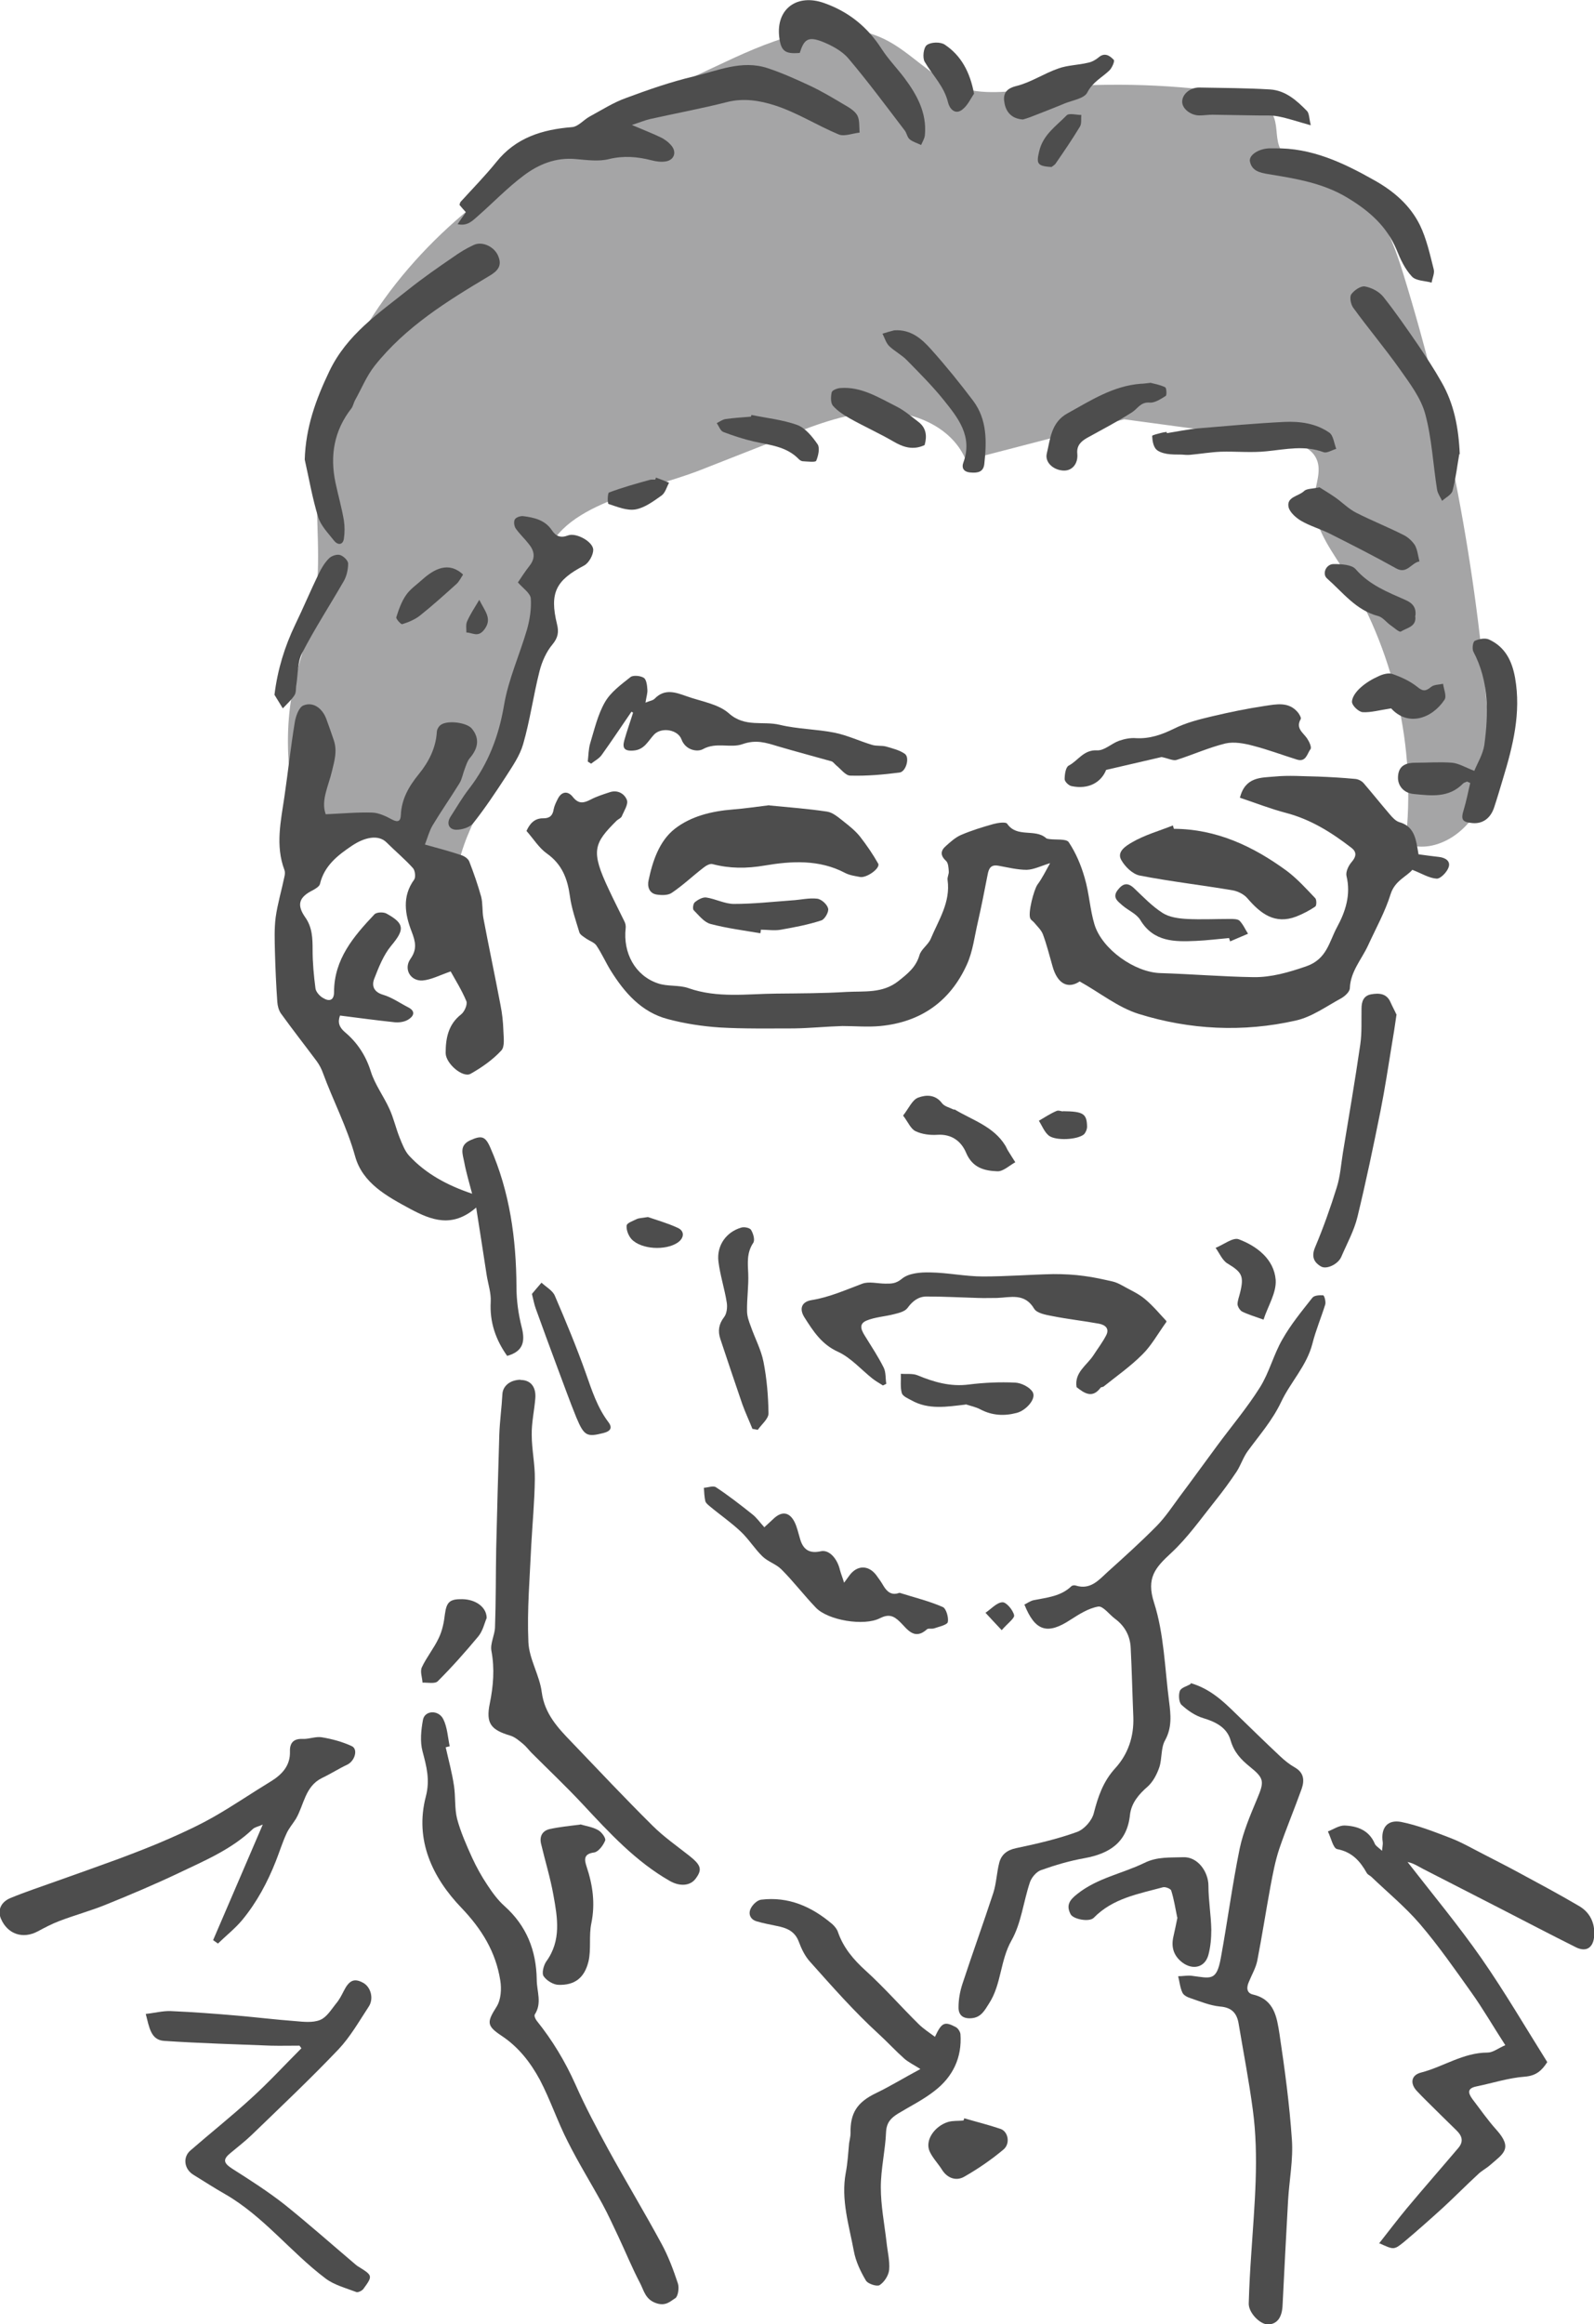 <?xml version="1.0" encoding="UTF-8"?><svg id="_レイヤー_1" xmlns="http://www.w3.org/2000/svg" viewBox="0 0 66.85 97.45"><defs><style>.cls-1{fill:#a5a5a6;}.cls-2{fill:#4d4d4d;}</style></defs><path class="cls-1" d="M12.73,36.43c-.18-1.49,1.72-2.55,3.16-2.12s2.41,1.74,3.21,3.01c.02-2.08,1.38-3.86,2.22-5.76,1.06-2.42,1.28-5.11,1.49-7.74s4.21-3.19,6.56-4.11c1.21-.48,2.43-.95,3.64-1.43,1.31-.51,2.66-1.03,4.07-1.01s2.9,.72,3.43,2.03c2.21-.57,4.42-1.15,6.64-1.72,2.17,.29,4.35,.59,6.52,.88,.6,.08,1.29,.23,1.54,.78,.23,.5-.04,1.07-.09,1.61-.11,1.07,.58,2.03,1.16,2.94,2.18,3.4,3.14,7.57,2.66,11.58,1.17,.46,2.52-.38,3.07-1.51s.49-2.45,.39-3.7c-.48-6.32-1.67-12.59-3.54-18.65-.56-1.84-1.44-3.9-3.29-4.42-.68-.19-1.52-.21-1.86-.82-.22-.4-.12-.91-.28-1.34-.27-.7-1.14-.93-1.88-1.04-2.7-.39-5.45-.44-8.17-.16-1.07,.11-2.19,.27-3.2-.09-1.16-.42-1.98-1.46-3.09-2-2.1-1.02-4.57-.03-6.68,.96-3.86,1.8-7.77,3.64-11.01,6.4s-5.8,6.6-6.08,10.85c-.12,1.84,.19,3.7-.13,5.52-.19,1.11-.6,2.16-.85,3.26-.61,2.73-.03,5.04,.4,7.8Z"/><g id="uHihBM"><g><path class="cls-2" d="M52,33.45c.22-.89,.9-.84,1.45-.89,.6-.06,1.21-.01,1.82,0,.52,.02,1.05,.05,1.57,.1,.13,.01,.28,.09,.36,.19,.37,.43,.72,.87,1.09,1.3,.11,.13,.24,.27,.39,.32,.55,.15,.68,.58,.76,1.06,.02,.09,.03,.18,.05,.29,.29,.04,.58,.08,.86,.11,.26,.03,.5,.17,.4,.44-.07,.2-.34,.48-.5,.47-.32-.02-.63-.22-1.02-.37-.23,.28-.73,.45-.91,1.02-.23,.74-.62,1.44-.95,2.16-.27,.58-.73,1.08-.76,1.78,0,.15-.2,.33-.35,.42-.63,.34-1.24,.79-1.92,.94-2.21,.5-4.44,.39-6.59-.28-.86-.27-1.61-.88-2.47-1.36-.48,.32-.93,.12-1.14-.64-.13-.45-.24-.9-.4-1.33-.07-.19-.24-.34-.37-.5-.05-.06-.13-.1-.16-.17-.11-.22,.15-1.21,.3-1.42,.2-.27,.35-.58,.53-.9-.39,.12-.68,.27-.98,.28-.39,0-.79-.1-1.18-.17-.32-.06-.41,.1-.46,.37-.13,.67-.26,1.33-.41,1.99-.14,.6-.21,1.23-.46,1.78-.7,1.55-1.94,2.42-3.64,2.58-.52,.05-1.05,0-1.58,0-.68,.02-1.36,.09-2.04,.1-1.04,0-2.08,.02-3.11-.04-.73-.05-1.46-.16-2.17-.35-1.11-.29-1.82-1.11-2.4-2.04-.21-.34-.37-.71-.6-1.05-.09-.13-.29-.19-.43-.29-.1-.07-.24-.15-.28-.25-.15-.5-.33-1.01-.4-1.53-.1-.73-.33-1.33-.96-1.78-.33-.23-.56-.61-.86-.95,.13-.29,.33-.54,.71-.53,.27,0,.39-.12,.43-.38,.03-.15,.1-.29,.17-.43,.16-.32,.42-.35,.63-.09,.25,.32,.47,.26,.76,.11,.25-.13,.51-.21,.78-.3,.34-.12,.63,.06,.73,.32,.07,.18-.12,.46-.21,.68-.03,.08-.14,.12-.21,.18-.98,.97-1.1,1.28-.34,2.89,.21,.45,.44,.9,.66,1.35,.04,.08,.06,.18,.05,.27-.12,1.05,.4,2,1.35,2.32,.4,.14,.88,.06,1.28,.2,1.22,.43,2.46,.24,3.69,.23,.98-.01,1.96-.01,2.94-.07,.74-.04,1.51,.07,2.17-.45,.39-.31,.74-.58,.89-1.09,.07-.25,.36-.43,.47-.68,.33-.79,.84-1.54,.71-2.47-.02-.12,.06-.25,.05-.36-.01-.16-.02-.36-.12-.45-.25-.23-.22-.43,0-.62,.19-.17,.4-.36,.63-.46,.44-.19,.9-.33,1.36-.46,.19-.05,.52-.1,.58-.01,.41,.6,1.17,.19,1.63,.6,.03,.03,.09,.03,.13,.04,.28,.04,.72-.02,.82,.13,.3,.45,.52,.97,.67,1.5,.19,.64,.22,1.32,.41,1.95,.32,1.05,1.7,2.01,2.76,2.04,1.31,.04,2.61,.15,3.91,.17,.75,.01,1.47-.2,2.2-.45,.88-.3,.97-1.03,1.3-1.64,.36-.66,.59-1.37,.4-2.15-.04-.17,.08-.43,.21-.58,.2-.23,.23-.42,0-.6-.84-.65-1.72-1.2-2.76-1.47-.65-.17-1.28-.42-1.94-.64Z"/><path class="cls-2" d="M13.66,34.14c.71-.03,1.33-.09,1.95-.07,.28,.01,.57,.15,.83,.29,.26,.14,.36,.06,.37-.18,.03-.68,.33-1.2,.76-1.73,.4-.49,.71-1.08,.75-1.76,0-.1,.08-.24,.17-.3,.28-.2,1.07-.1,1.29,.15,.33,.39,.3,.81-.08,1.25-.1,.12-.15,.29-.21,.45-.08,.2-.11,.42-.22,.6-.37,.6-.77,1.17-1.13,1.77-.14,.24-.21,.52-.32,.8,.58,.16,1.07,.29,1.54,.45,.12,.04,.27,.14,.32,.26,.19,.49,.36,.98,.5,1.48,.07,.28,.04,.59,.09,.88,.23,1.22,.49,2.44,.72,3.66,.07,.35,.11,.71,.12,1.06,.01,.29,.07,.69-.09,.85-.36,.39-.82,.71-1.28,.97-.33,.19-1.05-.43-1.05-.87,0-.62,.11-1.2,.65-1.62,.14-.11,.27-.41,.22-.55-.2-.48-.48-.92-.66-1.25-.46,.16-.82,.35-1.18,.38-.51,.03-.8-.48-.51-.9,.29-.41,.22-.72,.05-1.16-.27-.7-.41-1.46,.11-2.17,.07-.1,.04-.38-.05-.48-.34-.38-.74-.71-1.1-1.07-.35-.36-.94-.22-1.46,.13-.58,.39-1.16,.83-1.34,1.6-.02,.1-.18,.2-.29,.26-.59,.29-.7,.61-.33,1.14,.3,.42,.31,.89,.31,1.37,0,.54,.05,1.07,.12,1.61,.02,.15,.18,.33,.33,.41,.25,.15,.45,.1,.45-.26,0-1.37,.82-2.33,1.69-3.25,.09-.1,.39-.11,.52-.03,.76,.42,.75,.67,.18,1.35-.32,.39-.52,.9-.71,1.39-.11,.3,0,.55,.38,.66,.37,.11,.69,.34,1.04,.52,.34,.17,.24,.38,.01,.52-.16,.1-.39,.13-.58,.11-.75-.08-1.5-.18-2.28-.28-.1,.27-.05,.48,.21,.7,.51,.43,.87,.97,1.08,1.64,.17,.55,.54,1.04,.78,1.57,.18,.39,.27,.81,.43,1.21,.11,.27,.22,.57,.41,.77,.7,.75,1.59,1.23,2.63,1.58-.12-.46-.25-.89-.33-1.32-.06-.33-.23-.7,.25-.92,.47-.21,.63-.18,.84,.3,.82,1.86,1.09,3.83,1.1,5.85,0,.56,.08,1.14,.22,1.69,.15,.59,.07,1.01-.61,1.2-.47-.66-.74-1.4-.69-2.27,.02-.37-.11-.74-.17-1.12-.14-.91-.28-1.82-.44-2.83-1,.87-1.88,.53-2.76,.06-.98-.53-2.01-1.08-2.32-2.22-.34-1.22-.92-2.32-1.35-3.49-.06-.17-.15-.34-.26-.49-.5-.67-1.01-1.32-1.5-2-.09-.13-.14-.32-.15-.48-.05-.7-.08-1.41-.1-2.11-.01-.48-.03-.96,.03-1.43,.08-.58,.25-1.14,.37-1.72,.02-.09,.03-.19,0-.27-.39-1.03-.15-2.06,0-3.09,.15-1.03,.26-2.06,.43-3.09,.04-.26,.17-.64,.36-.72,.41-.17,.79,.11,.96,.55,.11,.3,.22,.61,.32,.91,.15,.45,.03,.85-.08,1.3-.14,.6-.46,1.21-.27,1.77Z"/><path class="cls-2" d="M42.92,67.3c.16-.08,.29-.18,.44-.21,.56-.11,1.14-.16,1.58-.59,.04-.03,.13-.04,.18-.02,.61,.19,.96-.23,1.33-.57,.7-.63,1.41-1.27,2.07-1.94,.36-.37,.65-.81,.96-1.23,.52-.69,1.02-1.39,1.54-2.09,.61-.83,1.28-1.62,1.82-2.48,.39-.62,.57-1.37,.94-2.01,.35-.62,.81-1.18,1.26-1.75,.08-.1,.3-.11,.45-.1,.05,0,.12,.26,.09,.38-.17,.55-.4,1.09-.54,1.65-.24,.93-.92,1.61-1.31,2.44-.37,.78-.91,1.39-1.4,2.06-.19,.26-.29,.58-.46,.85-.28,.42-.58,.83-.9,1.23-.6,.75-1.16,1.55-1.85,2.19-.66,.61-1.06,1.04-.72,2.09,.42,1.31,.45,2.76,.63,4.14,.07,.55,.13,1.09-.17,1.63-.18,.32-.12,.77-.24,1.13-.1,.29-.26,.6-.48,.8-.38,.33-.69,.69-.75,1.19-.12,1.16-.86,1.63-1.91,1.82-.62,.11-1.23,.29-1.82,.5-.2,.07-.4,.31-.47,.52-.27,.81-.36,1.71-.77,2.43-.48,.85-.42,1.84-.94,2.64-.18,.28-.33,.59-.74,.62-.36,.03-.55-.14-.54-.47,0-.32,.06-.65,.16-.96,.42-1.28,.88-2.55,1.3-3.83,.13-.41,.14-.85,.25-1.27,.09-.33,.32-.52,.7-.6,.86-.18,1.73-.38,2.56-.68,.3-.11,.62-.47,.7-.78,.18-.7,.39-1.33,.9-1.89,.54-.59,.79-1.33,.76-2.15-.04-.96-.06-1.93-.11-2.89-.02-.51-.25-.93-.66-1.23-.24-.18-.5-.54-.7-.51-.41,.07-.8,.32-1.16,.55-.97,.64-1.49,.49-1.94-.64Z"/><path class="cls-2" d="M57.83,94.07c.41-.52,.78-1.01,1.17-1.48,.71-.85,1.44-1.68,2.16-2.53,.23-.27,.16-.51-.08-.74-.43-.42-.86-.84-1.29-1.27-.12-.12-.24-.24-.36-.37-.3-.31-.26-.67,.16-.78,.94-.24,1.77-.84,2.8-.84,.22,0,.44-.18,.74-.31-.5-.77-.93-1.52-1.43-2.22-.69-.97-1.38-1.96-2.15-2.86-.62-.72-1.36-1.33-2.05-1.99-.06-.05-.14-.08-.18-.15-.28-.5-.62-.88-1.24-1-.17-.03-.26-.48-.39-.74,.23-.09,.46-.25,.69-.25,.55,.02,1.04,.2,1.28,.77,.04,.09,.15,.15,.3,.29,.02-.2,.04-.28,.03-.36-.09-.59,.19-.96,.77-.85,.7,.14,1.38,.41,2.06,.67,.47,.18,.92,.44,1.37,.67,.48,.25,.96,.49,1.44,.75,.87,.47,1.75,.94,2.6,1.44,.44,.26,.66,.69,.63,1.23-.03,.51-.33,.72-.78,.49-1.08-.54-2.15-1.1-3.22-1.65-1.06-.54-2.12-1.09-3.18-1.63-.21-.11-.4-.24-.65-.29,1.04,1.34,2.13,2.65,3.1,4.04,.98,1.41,1.85,2.9,2.76,4.35-.23,.36-.47,.57-.93,.61-.69,.05-1.36,.27-2.04,.41-.4,.08-.35,.28-.17,.53,.33,.43,.64,.88,1,1.28,.72,.8,.29,1.01-.26,1.49-.16,.14-.36,.24-.51,.39-.5,.46-.97,.94-1.47,1.4-.54,.49-1.08,.97-1.64,1.44-.41,.33-.42,.32-1.01,.05Z"/><path class="cls-2" d="M49.94,70.57c.81,.24,1.35,.75,1.88,1.27,.62,.6,1.23,1.2,1.86,1.79,.19,.18,.4,.35,.63,.48,.38,.22,.4,.54,.28,.89-.3,.84-.65,1.67-.94,2.52-.17,.51-.27,1.05-.37,1.58-.19,1.03-.35,2.07-.55,3.1-.06,.31-.24,.61-.36,.91-.1,.23-.09,.46,.19,.52,.89,.21,.99,.96,1.1,1.65,.22,1.47,.42,2.95,.52,4.43,.06,.84-.11,1.7-.16,2.55-.08,1.46-.16,2.92-.23,4.38-.02,.52-.22,.8-.6,.82-.34,.01-.83-.49-.82-.88,.02-.71,.06-1.43,.11-2.14,.13-2,.33-4,.06-5.99-.16-1.2-.39-2.39-.59-3.58-.07-.45-.28-.7-.78-.74-.42-.04-.83-.21-1.24-.35-.13-.04-.29-.12-.34-.23-.1-.21-.12-.46-.18-.69,.19,0,.38-.04,.56-.02,.8,.1,1.05,.25,1.23-.75,.28-1.53,.48-3.06,.79-4.58,.15-.71,.44-1.39,.72-2.06,.32-.76,.32-.88-.3-1.38-.37-.3-.66-.61-.8-1.1-.15-.53-.61-.77-1.14-.93-.34-.1-.66-.32-.92-.56-.11-.1-.13-.42-.07-.58,.05-.14,.3-.2,.45-.29Z"/><path class="cls-2" d="M18.69,73.25c.12,.54,.27,1.08,.35,1.63,.07,.46,.02,.94,.13,1.38,.15,.56,.39,1.1,.63,1.63,.18,.39,.39,.77,.63,1.13,.21,.32,.44,.64,.72,.89,.93,.83,1.34,1.86,1.36,3.09,0,.49,.23,.98-.08,1.46-.04,.06,.03,.21,.09,.28,.65,.81,1.18,1.69,1.61,2.65,.41,.93,.89,1.83,1.38,2.73,.73,1.33,1.51,2.62,2.23,3.95,.29,.53,.5,1.1,.69,1.67,.06,.18,.01,.54-.11,.62-.2,.12-.38,.33-.76,.22-.5-.15-.55-.54-.72-.86-.33-.63-.6-1.29-.9-1.93-.22-.46-.43-.93-.67-1.37-.48-.88-1.01-1.73-1.46-2.63-.43-.84-.73-1.75-1.17-2.59-.39-.72-.89-1.37-1.6-1.84-.65-.43-.62-.58-.21-1.23,.18-.29,.21-.74,.15-1.1-.19-1.19-.77-2.14-1.63-3.04-1.21-1.26-1.97-2.84-1.49-4.67,.18-.69,.03-1.25-.14-1.89-.11-.41-.06-.9,.02-1.33,.08-.39,.65-.42,.85-.02,.17,.34,.19,.76,.27,1.14-.05,.01-.11,.02-.16,.04Z"/><path class="cls-2" d="M21.84,57.86c.41,0,.65,.29,.61,.77-.04,.51-.16,1.02-.15,1.53,0,.62,.14,1.23,.13,1.85-.01,.93-.1,1.86-.15,2.78-.06,1.35-.18,2.71-.12,4.06,.03,.71,.47,1.39,.56,2.1,.12,.91,.68,1.5,1.26,2.1,1.12,1.17,2.23,2.35,3.38,3.49,.47,.47,1.03,.86,1.55,1.27,.49,.39,.55,.57,.27,.95-.23,.32-.67,.34-1.08,.11-1.44-.82-2.54-2.02-3.66-3.22-.69-.74-1.42-1.43-2.14-2.15-.12-.12-.22-.26-.35-.37-.17-.14-.35-.3-.55-.36-.81-.24-1.03-.51-.86-1.34,.15-.74,.21-1.46,.07-2.21-.06-.31,.14-.66,.15-.99,.04-1.11,.03-2.21,.05-3.32,.04-1.59,.08-3.17,.13-4.76,.02-.57,.1-1.13,.13-1.7,.02-.34,.32-.59,.75-.6Z"/><path class="cls-2" d="M6.11,84.44c.38-.04,.71-.13,1.04-.12,.93,.04,1.86,.11,2.79,.19,.81,.07,1.62,.17,2.43,.23,.35,.03,.75,.08,1.06-.05,.27-.11,.46-.43,.66-.68,.13-.15,.23-.34,.32-.52,.23-.46,.44-.56,.81-.36,.33,.17,.47,.67,.24,1.01-.4,.61-.77,1.26-1.26,1.78-1.17,1.23-2.41,2.4-3.63,3.58-.28,.27-.59,.51-.89,.76-.35,.28-.31,.43,.06,.67,.74,.47,1.49,.95,2.18,1.49,1.01,.81,1.98,1.67,2.97,2.51,.05,.04,.09,.08,.15,.11,.59,.37,.6,.38,.2,.93-.06,.08-.23,.16-.3,.13-.44-.17-.92-.29-1.29-.57-1.47-1.11-2.6-2.61-4.22-3.54-.44-.25-.87-.53-1.31-.8-.39-.23-.47-.73-.14-1.02,.84-.73,1.72-1.43,2.54-2.18,.74-.67,1.42-1.41,2.12-2.11-.03-.04-.06-.08-.08-.11-.41,0-.81,.01-1.22,0-1.49-.06-2.98-.1-4.46-.2-.56-.04-.62-.57-.77-1.14Z"/><path class="cls-2" d="M38.6,86.75c-.3-.19-.51-.29-.68-.44-.37-.33-.71-.7-1.07-1.03-1.03-.94-1.95-1.99-2.88-3.03-.21-.23-.36-.54-.47-.84-.17-.45-.52-.58-.93-.66-.28-.06-.56-.11-.83-.19-.28-.08-.37-.32-.25-.55,.08-.16,.27-.34,.43-.36,1.15-.14,2.12,.29,2.98,1.02,.1,.09,.2,.21,.24,.33,.23,.67,.66,1.17,1.18,1.64,.77,.7,1.46,1.49,2.2,2.22,.2,.2,.45,.36,.69,.54,.28-.6,.4-.66,.87-.41,.1,.05,.19,.2,.2,.3,.07,.98-.32,1.79-1.09,2.38-.47,.37-1.02,.64-1.53,.95-.29,.18-.48,.37-.5,.77-.03,.77-.22,1.54-.22,2.32,0,.77,.15,1.53,.24,2.3,.04,.39,.14,.78,.11,1.15-.02,.24-.2,.52-.4,.65-.11,.07-.5-.05-.58-.2-.22-.37-.42-.79-.5-1.22-.2-1.08-.55-2.16-.34-3.29,.08-.41,.1-.83,.14-1.24,.02-.14,.06-.28,.06-.41-.02-.86,.28-1.31,1.07-1.69,.6-.29,1.17-.64,1.86-1.01Z"/><path class="cls-2" d="M8.94,81.34c.68-1.57,1.35-3.15,2.08-4.84-.2,.09-.34,.11-.42,.19-.89,.85-2.01,1.32-3.1,1.84-1.01,.48-2.05,.92-3.09,1.34-.62,.25-1.28,.43-1.91,.67-.32,.12-.62,.28-.92,.44-.62,.33-1.26,.12-1.54-.53-.15-.35-.01-.7,.4-.87,.63-.26,1.27-.47,1.91-.7,.87-.31,1.75-.62,2.62-.94,.72-.27,1.45-.55,2.15-.86,.64-.28,1.28-.58,1.89-.93,.8-.46,1.56-.98,2.35-1.46,.47-.29,.82-.66,.8-1.26-.01-.35,.15-.54,.54-.52,.26,.01,.54-.11,.79-.07,.43,.07,.87,.19,1.26,.37,.28,.13,.13,.63-.19,.78-.36,.17-.7,.39-1.06,.56-.71,.35-.75,1.13-1.09,1.71-.13,.21-.3,.4-.4,.63-.17,.37-.29,.76-.44,1.14-.35,.89-.8,1.73-1.41,2.47-.3,.36-.68,.66-1.02,.99l-.21-.15Z"/><path class="cls-2" d="M48.92,55.42c-.38,.53-.64,1.01-1.02,1.38-.49,.49-1.06,.89-1.61,1.33-.03,.03-.1,.02-.13,.05-.34,.46-.67,.25-1.01-.02-.1-.62,.43-.91,.71-1.34,.18-.28,.38-.54,.53-.83,.15-.29-.04-.44-.3-.49-.65-.12-1.31-.19-1.96-.32-.27-.05-.65-.12-.76-.31-.4-.67-.99-.47-1.55-.45-.27,0-.54,.01-.82,0-.71-.02-1.42-.06-2.14-.06-.34,0-.59,.19-.8,.48-.11,.15-.36,.21-.56,.26-.38,.1-.8,.12-1.16,.27-.38,.16-.18,.46-.03,.7,.26,.42,.53,.83,.75,1.27,.1,.2,.07,.45,.11,.68-.05,.02-.09,.05-.14,.07-.14-.09-.3-.18-.43-.28-.48-.38-.91-.88-1.45-1.13-.69-.31-1.04-.86-1.41-1.44-.23-.36-.13-.66,.3-.73,.75-.12,1.43-.43,2.13-.69,.28-.1,.64,0,.96,0,.25,0,.43,.01,.69-.2,.28-.24,.78-.28,1.19-.27,.74,.01,1.48,.17,2.22,.17,.99,0,1.97-.08,2.96-.1,.43,0,.86,.02,1.28,.08,.4,.05,.79,.14,1.19,.23,.13,.03,.26,.09,.37,.15,.33,.19,.69,.34,.98,.58,.36,.3,.66,.67,.9,.92Z"/><path class="cls-2" d="M19.19,9.4c.13-.19,.23-.34,.35-.5-.1-.11-.18-.2-.27-.31,.02-.05,.02-.1,.05-.13,.5-.55,1.02-1.08,1.49-1.66,.82-1.03,1.93-1.37,3.18-1.47,.26-.02,.49-.31,.75-.45,.5-.27,.98-.58,1.51-.77,.94-.35,1.89-.68,2.86-.91,1-.24,2-.69,3.06-.35,.61,.2,1.21,.47,1.79,.74,.49,.23,.96,.51,1.43,.79,.21,.12,.45,.26,.56,.45,.11,.2,.08,.48,.1,.73-.29,.03-.63,.17-.87,.08-.91-.38-1.75-.92-2.68-1.22-.62-.2-1.31-.32-2.01-.14-1.06,.27-2.15,.47-3.22,.71-.22,.05-.43,.14-.77,.25,.49,.21,.86,.35,1.21,.52,.17,.08,.34,.21,.46,.36,.22,.28,.09,.6-.26,.65-.19,.03-.4,0-.59-.05-.59-.15-1.16-.2-1.78-.05-.44,.11-.92,.04-1.39,0-.84-.08-1.57,.22-2.2,.7-.68,.51-1.27,1.13-1.91,1.69-.22,.19-.43,.43-.84,.34Z"/><path class="cls-2" d="M32.26,33.77c.83,.08,1.63,.14,2.43,.26,.25,.04,.48,.25,.7,.42,.24,.19,.49,.39,.68,.63,.28,.36,.54,.74,.76,1.13,.1,.19-.48,.61-.76,.56-.21-.04-.44-.07-.63-.17-1.08-.57-2.25-.5-3.37-.31-.77,.13-1.46,.13-2.19-.06-.11-.03-.28,.07-.39,.16-.44,.34-.85,.73-1.31,1.04-.15,.11-.41,.11-.62,.08-.34-.04-.42-.35-.36-.6,.17-.81,.45-1.65,1.1-2.16,.68-.53,1.55-.74,2.43-.81,.52-.04,1.04-.12,1.54-.18Z"/><path class="cls-2" d="M12.78,19.27c.04-1.34,.46-2.51,1.03-3.7,.74-1.55,2.08-2.44,3.33-3.44,.59-.47,1.22-.91,1.85-1.34,.28-.2,.57-.38,.88-.52,.36-.17,.88,.08,1.03,.48,.16,.39-.02,.61-.38,.82-1.76,1.05-3.51,2.13-4.81,3.77-.34,.43-.55,.96-.82,1.44-.06,.11-.08,.24-.15,.34-.73,.93-.91,1.98-.67,3.12,.11,.52,.26,1.04,.35,1.57,.04,.25,.04,.53,0,.79-.05,.27-.27,.25-.41,.07-.25-.32-.56-.63-.67-1-.24-.78-.38-1.6-.56-2.4Z"/><path class="cls-2" d="M26.49,29.83c-.42,.61-.83,1.23-1.26,1.83-.11,.15-.29,.24-.44,.36-.05-.03-.09-.06-.14-.09,.03-.25,.03-.52,.1-.76,.18-.59,.32-1.21,.62-1.73,.24-.42,.68-.74,1.07-1.05,.11-.09,.42-.06,.56,.03,.11,.07,.14,.32,.15,.5,.01,.14-.04,.29-.08,.54,.19-.08,.32-.09,.39-.17,.42-.43,.88-.26,1.33-.1,.61,.22,1.33,.32,1.78,.72,.67,.6,1.43,.31,2.13,.48,.75,.18,1.54,.18,2.3,.33,.54,.11,1.04,.35,1.57,.51,.19,.06,.4,.02,.59,.07,.27,.08,.57,.15,.79,.31,.21,.15,.05,.74-.22,.78-.69,.09-1.38,.15-2.07,.13-.2,0-.4-.28-.59-.43-.07-.06-.13-.15-.2-.17-.75-.21-1.5-.41-2.25-.63-.49-.15-.91-.29-1.48-.09-.5,.18-1.1-.1-1.66,.21-.23,.13-.73,.05-.9-.41-.15-.41-.83-.52-1.14-.21-.26,.27-.41,.65-.88,.68-.39,.03-.46-.12-.38-.42,.11-.4,.25-.78,.37-1.17-.02-.01-.05-.03-.07-.04Z"/><path class="cls-2" d="M21.72,24.42c.13-.19,.3-.46,.49-.7,.26-.33,.2-.63-.04-.92-.17-.22-.38-.41-.54-.64-.07-.1-.09-.29-.04-.38,.05-.09,.23-.15,.35-.14,.46,.06,.92,.16,1.21,.6,.16,.24,.36,.33,.67,.21,.34-.13,1.05,.26,1.06,.6,0,.22-.18,.55-.38,.66-1.19,.62-1.46,1.15-1.14,2.46,.08,.32,.05,.56-.19,.85-.26,.31-.44,.72-.54,1.11-.26,1.02-.4,2.07-.69,3.07-.14,.49-.45,.93-.73,1.37-.43,.66-.87,1.32-1.36,1.94-.14,.18-.47,.28-.71,.28-.28,0-.44-.23-.25-.54,.26-.4,.5-.82,.79-1.19,.8-1.04,1.24-2.2,1.46-3.5,.18-1.07,.65-2.1,.96-3.16,.12-.42,.19-.88,.16-1.31-.02-.22-.32-.42-.54-.67Z"/><path class="cls-2" d="M32.05,64.04c.14-.13,.28-.26,.41-.38,.34-.31,.65-.26,.86,.15,.11,.22,.16,.47,.23,.7,.13,.47,.4,.64,.88,.53,.33-.07,.68,.28,.8,.8,.04,.15,.1,.29,.17,.52,.12-.16,.17-.23,.22-.3,.32-.44,.79-.45,1.12-.03,.11,.15,.22,.3,.31,.46,.15,.25,.34,.41,.65,.3,.01,0,.03-.01,.05,0,.6,.19,1.22,.34,1.79,.59,.14,.06,.25,.44,.21,.63-.03,.12-.36,.19-.56,.26-.1,.04-.25-.01-.31,.04-.54,.49-.84-.02-1.13-.3-.28-.28-.49-.34-.85-.16-.66,.34-2.17,.09-2.68-.44-.5-.52-.94-1.1-1.45-1.61-.22-.22-.56-.32-.79-.54-.33-.32-.58-.73-.91-1.04-.41-.39-.88-.71-1.31-1.07-.07-.06-.16-.13-.18-.21-.04-.18-.05-.38-.06-.56,.17-.01,.4-.1,.51-.02,.53,.35,1.03,.74,1.52,1.13,.18,.14,.31,.33,.5,.54Z"/><path class="cls-2" d="M49.23,34.75c1.79,.01,3.32,.73,4.73,1.76,.44,.33,.82,.75,1.2,1.15,.06,.06,.06,.31,0,.35-.25,.17-.52,.31-.8,.42-.89,.34-1.49-.12-2.04-.76-.14-.17-.4-.3-.62-.34-1.3-.22-2.61-.37-3.9-.62-.3-.06-.62-.37-.78-.66-.2-.36,.25-.61,.45-.73,.53-.31,1.14-.48,1.72-.71,.01,.05,.03,.09,.04,.14Z"/><path class="cls-2" d="M58.57,42.52c-.07,.49-.13,.89-.2,1.29-.15,.92-.29,1.84-.47,2.75-.3,1.49-.61,2.98-.97,4.46-.14,.58-.44,1.12-.68,1.68-.13,.3-.61,.54-.85,.4-.31-.18-.41-.43-.24-.82,.34-.81,.64-1.65,.9-2.49,.15-.47,.18-.97,.26-1.46,.25-1.52,.51-3.03,.73-4.55,.07-.49,.04-.99,.05-1.49,0-.29,.08-.54,.4-.6,.34-.06,.66-.04,.82,.34,.09,.2,.19,.38,.24,.5Z"/><path class="cls-2" d="M48.72,31.74c-.68,.16-1.47,.34-2.33,.54-.21,.53-.75,.83-1.45,.68-.12-.02-.29-.19-.29-.29,0-.19,.04-.5,.17-.57,.39-.2,.62-.67,1.19-.64,.3,.02,.61-.29,.92-.4,.23-.08,.48-.13,.72-.11,.58,.03,1.08-.15,1.59-.4,.5-.25,1.06-.39,1.61-.52,.72-.17,1.45-.32,2.18-.43,.49-.07,1.02-.2,1.41,.28,.06,.08,.14,.22,.11,.27-.22,.38,.09,.56,.26,.8,.09,.13,.21,.38,.15,.46-.14,.18-.18,.55-.56,.44-.61-.19-1.22-.42-1.84-.58-.37-.1-.8-.18-1.16-.1-.7,.17-1.36,.47-2.05,.69-.15,.05-.34-.06-.64-.12Z"/><path class="cls-2" d="M61.52,32.77c-.05,.03-.12,.04-.16,.08-.6,.62-1.35,.51-2.08,.44-.41-.04-.67-.35-.65-.72,.02-.41,.25-.59,.73-.59,.51,0,1.03-.04,1.54,0,.29,.03,.56,.2,.93,.34,.13-.32,.36-.69,.42-1.08,.18-1.34,.2-2.67-.46-3.92-.06-.12-.02-.41,.06-.45,.17-.08,.43-.13,.59-.06,.68,.31,.97,.89,1.1,1.61,.26,1.47-.09,2.86-.51,4.24-.12,.4-.24,.81-.37,1.2-.15,.45-.48,.69-.91,.65-.44-.04-.49-.15-.36-.57,.11-.36,.18-.74,.27-1.11l-.13-.06Z"/><path class="cls-2" d="M24.33,76.49c.23,.07,.52,.11,.75,.24,.15,.08,.34,.34,.3,.44-.08,.2-.28,.47-.46,.5-.46,.06-.41,.31-.32,.59,.26,.78,.37,1.55,.2,2.38-.11,.52,0,1.09-.12,1.6-.17,.7-.59,1-1.25,.98-.22,0-.51-.18-.63-.36-.09-.13,0-.46,.11-.62,.64-.88,.47-1.84,.3-2.78-.13-.73-.35-1.44-.52-2.16-.07-.31,.06-.54,.36-.61,.41-.09,.82-.13,1.29-.19Z"/><path class="cls-2" d="M33.53,2.22c-.61,.05-.78-.08-.85-.67-.14-1.18,.75-1.83,1.89-1.42,1.04,.37,1.82,1.01,2.41,1.93,.28,.43,.64,.8,.95,1.21,.53,.71,.94,1.46,.86,2.38-.01,.15-.1,.29-.16,.43-.16-.08-.35-.13-.48-.24-.1-.08-.12-.25-.2-.36-.78-1.02-1.54-2.05-2.37-3.03-.27-.32-.71-.55-1.11-.71-.58-.22-.75-.09-.93,.48Z"/><path class="cls-2" d="M49.37,80.39c-.08-.4-.14-.77-.25-1.12-.02-.08-.25-.17-.35-.14-1.03,.28-2.1,.46-2.9,1.28-.19,.19-.86,.06-.97-.15-.2-.38-.04-.6,.28-.85,.84-.67,1.88-.85,2.81-1.3,.54-.27,1.09-.22,1.63-.24,.6-.03,1.06,.6,1.06,1.2,0,.61,.11,1.23,.12,1.84,0,.35-.03,.71-.12,1.05-.14,.53-.65,.66-1.1,.32-.36-.28-.47-.64-.37-1.08,.06-.27,.12-.54,.17-.8Z"/><path class="cls-2" d="M53.45,6.22c1.55-.03,2.88,.6,4.19,1.34,.82,.46,1.5,1.05,1.91,1.88,.28,.58,.42,1.23,.58,1.86,.04,.16-.06,.36-.09,.55-.28-.08-.66-.07-.83-.26-.29-.31-.48-.72-.64-1.12-.41-.98-1.14-1.62-2.03-2.16-1.04-.64-2.2-.82-3.35-1.01-.37-.06-.69-.14-.77-.53-.05-.27,.36-.53,.8-.55,.08,0,.16,0,.23,0Z"/><path class="cls-2" d="M61.2,19.04c-.08,.44-.14,.99-.28,1.53-.04,.17-.29,.29-.44,.43-.07-.15-.18-.3-.21-.46-.17-1.07-.22-2.16-.5-3.19-.18-.66-.64-1.27-1.05-1.85-.63-.89-1.33-1.72-1.97-2.6-.1-.14-.16-.44-.08-.56,.12-.17,.4-.36,.57-.33,.28,.05,.59,.21,.77,.43,.51,.64,.97,1.31,1.44,1.99,.35,.52,.7,1.05,1.01,1.6,.51,.89,.71,1.87,.76,3.01Z"/><path class="cls-2" d="M31.56,59.92c-.14-.35-.3-.69-.43-1.05-.31-.91-.62-1.82-.92-2.73-.11-.33-.07-.62,.16-.92,.11-.14,.14-.41,.11-.6-.09-.58-.28-1.15-.35-1.73-.08-.67,.33-1.24,.96-1.42,.12-.04,.36,.01,.41,.1,.09,.15,.17,.42,.09,.54-.28,.42-.23,.85-.21,1.3,.02,.52-.06,1.04-.05,1.56,0,.22,.08,.44,.16,.65,.17,.49,.43,.97,.53,1.48,.14,.71,.2,1.44,.21,2.16,0,.23-.29,.46-.45,.69-.07-.01-.14-.03-.21-.04Z"/><path class="cls-2" d="M48.95,18.16c.43-.07,.87-.16,1.3-.2,1.2-.1,2.41-.21,3.61-.27,.66-.03,1.33,.06,1.89,.45,.17,.12,.2,.45,.29,.68-.18,.05-.39,.19-.53,.14-.8-.3-1.58-.12-2.38-.04-.64,.07-1.3,0-1.94,.02-.43,.02-.85,.09-1.28,.13-.12,.01-.23,0-.35-.01-.21,0-.42,0-.62-.03-.17-.03-.37-.09-.47-.21-.11-.14-.14-.35-.15-.54,0-.04,.24-.09,.38-.13,.07-.02,.15-.03,.23-.04,0,.01,0,.03,0,.04Z"/><path class="cls-2" d="M55.35,20.44c.17,.11,.41,.25,.64,.41,.3,.21,.57,.49,.89,.65,.65,.33,1.33,.6,1.98,.93,.19,.09,.37,.26,.48,.43,.11,.2,.13,.45,.19,.68-.34,.05-.52,.55-.98,.29-.91-.51-1.84-.98-2.77-1.45-.4-.2-.83-.32-1.21-.54-.22-.13-.48-.36-.53-.58-.09-.43,.42-.45,.65-.67,.11-.11,.35-.09,.66-.16Z"/><path class="cls-2" d="M48.25,16.05c.15,.04,.4,.08,.62,.19,.05,.03,.07,.32,.02,.36-.21,.13-.46,.3-.68,.28-.38-.03-.5,.26-.74,.41-.61,.39-1.25,.72-1.88,1.07-.26,.15-.44,.32-.41,.66,.04,.41-.2,.7-.53,.71-.43,.01-.84-.32-.75-.71,.15-.62,.18-1.31,.87-1.69,.98-.54,1.91-1.15,3.07-1.24,.11,0,.22-.02,.42-.04Z"/><path class="cls-2" d="M37.5,13.85c.7-.05,1.16,.36,1.55,.8,.62,.69,1.2,1.41,1.76,2.15,.6,.8,.57,1.73,.47,2.66-.04,.33-.27,.38-.59,.35-.31-.03-.36-.22-.29-.41,.41-1.11-.23-1.89-.84-2.65-.47-.58-1-1.11-1.52-1.64-.22-.23-.52-.38-.75-.6-.13-.13-.19-.34-.28-.52,.16-.05,.33-.1,.49-.14Z"/><path class="cls-2" d="M22.31,54.25c.11-.13,.25-.3,.4-.47,.19,.18,.47,.33,.56,.55,.46,1.07,.91,2.15,1.3,3.25,.25,.71,.48,1.43,.94,2.04,.15,.19,.16,.37-.19,.46-.7,.18-.82,.14-1.15-.65-.28-.69-.53-1.39-.79-2.08-.31-.83-.61-1.65-.91-2.48-.06-.16-.09-.33-.16-.61Z"/><path class="cls-2" d="M37.87,46.78c.25-.32,.39-.67,.64-.76,.32-.12,.72-.14,1,.24,.1,.13,.32,.18,.48,.26,.01,0,.03,0,.05,0,.75,.45,1.63,.71,2.12,1.51,.05,.08,.08,.17,.13,.24,.09,.15,.19,.3,.29,.46-.25,.14-.51,.39-.75,.38-.54-.02-1.04-.14-1.31-.77-.2-.48-.6-.8-1.21-.76-.3,.02-.64-.02-.91-.15-.2-.09-.31-.37-.52-.65Z"/><path class="cls-2" d="M40.5,58.89c-.78,.09-1.56,.23-2.28-.18-.15-.08-.36-.17-.4-.3-.07-.25-.03-.54-.04-.81,.23,.02,.49-.02,.69,.06,.7,.29,1.39,.49,2.16,.39,.64-.08,1.3-.11,1.94-.08,.26,.01,.62,.19,.74,.4,.16,.28-.28,.77-.67,.87-.53,.14-1.04,.11-1.53-.15-.19-.1-.4-.14-.61-.21Z"/><path class="cls-2" d="M42.9,5.01c-.47-.03-.7-.31-.77-.67-.07-.34,0-.61,.48-.73,.62-.15,1.17-.53,1.78-.74,.39-.14,.83-.14,1.24-.24,.16-.03,.32-.12,.44-.22,.26-.23,.48-.07,.64,.1,.05,.05-.07,.33-.18,.44-.31,.3-.71,.49-.93,.93-.13,.25-.6,.32-.93,.45-.48,.2-.97,.39-1.46,.58-.11,.04-.23,.08-.31,.1Z"/><path class="cls-2" d="M31.89,39.13c-.7-.12-1.41-.21-2.09-.39-.27-.07-.49-.36-.71-.58-.05-.05-.02-.28,.05-.33,.13-.11,.33-.22,.48-.2,.39,.06,.78,.27,1.16,.27,.81,0,1.62-.09,2.44-.15,.35-.02,.71-.11,1.05-.07,.18,.02,.42,.24,.46,.41,.04,.14-.14,.45-.28,.5-.55,.18-1.13,.29-1.7,.39-.27,.05-.56,0-.84,0,0,.05-.01,.09-.02,.14Z"/><path class="cls-2" d="M40.42,88.81c.51,.15,1.04,.28,1.54,.45,.32,.11,.42,.61,.13,.86-.51,.43-1.08,.82-1.66,1.15-.32,.18-.69,.07-.92-.29-.16-.26-.38-.48-.51-.75-.24-.48,.2-1.09,.76-1.26,.2-.06,.43-.04,.65-.06,0-.03,.02-.06,.03-.09Z"/><path class="cls-2" d="M11.51,29.14c.13-1.07,.43-2.03,.87-2.95,.34-.7,.64-1.42,.98-2.12,.11-.23,.25-.47,.43-.65,.1-.11,.33-.19,.47-.15,.14,.04,.34,.23,.34,.36,0,.24-.06,.52-.18,.73-.58,1.01-1.22,1.99-1.75,3.02-.2,.38-.17,.88-.24,1.32-.03,.15,0,.33-.08,.45-.13,.2-.32,.37-.49,.55-.12-.19-.23-.38-.35-.57Z"/><path class="cls-2" d="M54.96,5.25c-.54-.15-.94-.29-1.36-.37-.3-.06-.61-.03-.91-.04-.61-.01-1.22-.02-1.84-.03-.18,0-.37,.03-.55,.03-.37,0-.73-.29-.72-.58,0-.31,.33-.59,.71-.59,.99,.02,1.98,.02,2.97,.08,.65,.04,1.12,.46,1.55,.9,.1,.1,.09,.31,.16,.59Z"/><path class="cls-2" d="M51.55,39.33c-.46,.04-.93,.1-1.39,.12-.9,.04-1.78,.05-2.34-.88-.16-.26-.51-.4-.75-.61-.19-.17-.44-.33-.19-.65,.22-.28,.42-.32,.69-.06,.38,.36,.75,.75,1.19,1.03,.28,.18,.67,.23,1.01,.25,.6,.03,1.21,0,1.81,0,.14,0,.32,0,.4,.07,.15,.15,.24,.36,.36,.55-.25,.11-.5,.21-.75,.32-.01-.04-.03-.08-.04-.12Z"/><path class="cls-2" d="M38.78,18.66c-.49,.23-.91,.09-1.33-.16-.59-.34-1.21-.62-1.8-.95-.26-.15-.53-.32-.72-.54-.1-.12-.09-.38-.05-.56,.02-.09,.23-.17,.36-.18,.88-.07,1.61,.4,2.35,.77,.34,.17,.64,.43,.94,.66,.32,.25,.35,.59,.25,.95Z"/><path class="cls-2" d="M20.41,67.84c-.09,.21-.16,.54-.35,.77-.54,.65-1.1,1.28-1.7,1.88-.12,.12-.42,.05-.64,.06-.01-.21-.11-.46-.03-.64,.2-.43,.51-.8,.71-1.23,.15-.31,.22-.66,.26-1.01,.07-.5,.2-.63,.73-.62,.56,.01,1.01,.33,1.02,.78Z"/><path class="cls-2" d="M58.35,29.7c-.48,.07-.85,.18-1.2,.16-.17-.01-.45-.28-.45-.43,0-.21,.19-.45,.36-.6,.22-.2,.49-.36,.76-.48,.17-.08,.41-.15,.58-.09,.37,.13,.74,.3,1.04,.54,.24,.2,.36,.18,.58,0,.12-.1,.33-.09,.5-.13,.03,.23,.16,.52,.06,.67-.54,.81-1.54,1.12-2.23,.37Z"/><path class="cls-2" d="M52.99,55.33c-.39-.14-.66-.22-.9-.34-.09-.05-.18-.2-.19-.3,0-.16,.07-.33,.11-.5,.17-.7,.07-.85-.54-1.22-.21-.13-.33-.43-.49-.65,.33-.13,.73-.45,.97-.36,.77,.29,1.48,.84,1.55,1.7,.04,.54-.33,1.11-.51,1.67Z"/><path class="cls-2" d="M59.35,25.81c.08,.47-.35,.51-.6,.67-.07,.04-.29-.17-.44-.27-.17-.12-.32-.33-.51-.38-.93-.24-1.48-.99-2.15-1.58-.21-.19-.04-.6,.28-.6,.31,0,.75,.02,.92,.21,.57,.66,1.33,.96,2.08,1.29,.33,.14,.47,.34,.43,.67Z"/><path class="cls-2" d="M31.52,17.4c.64,.13,1.31,.2,1.92,.42,.34,.13,.63,.49,.85,.81,.1,.15,.03,.48-.06,.69-.03,.07-.36,.03-.55,.02-.07,0-.15-.05-.2-.11-.52-.52-1.21-.57-1.87-.72-.43-.1-.86-.24-1.28-.4-.12-.05-.18-.24-.27-.37,.12-.06,.24-.15,.37-.17,.35-.05,.71-.07,1.06-.1l.03-.08Z"/><path class="cls-2" d="M40.85,3.93c-.14,.2-.27,.5-.5,.67-.3,.23-.53-.05-.59-.3-.16-.68-.65-1.14-.98-1.71-.1-.17-.05-.6,.09-.7,.17-.13,.57-.14,.75-.02,.69,.46,1.06,1.15,1.23,2.06Z"/><path class="cls-2" d="M19.42,24.09c-.09,.14-.16,.28-.26,.38-.51,.46-1.02,.92-1.56,1.35-.21,.16-.47,.27-.73,.35-.05,.02-.27-.22-.25-.29,.1-.32,.22-.66,.41-.93,.17-.25,.44-.43,.67-.64,.5-.45,1.11-.79,1.72-.22Z"/><path class="cls-2" d="M27.5,20.02c.19,.07,.37,.14,.56,.22-.1,.18-.16,.43-.32,.54-.34,.24-.7,.51-1.09,.58-.36,.06-.76-.11-1.13-.23-.05-.02-.04-.46,.02-.48,.56-.21,1.13-.37,1.71-.53,.07-.02,.15-.01,.23-.01,0-.02,.02-.05,.03-.07Z"/><path class="cls-2" d="M27.18,51.03c.34,.12,.81,.25,1.24,.45,.3,.13,.28,.43,0,.62-.5,.34-1.52,.29-1.93-.14-.13-.14-.23-.39-.21-.57,0-.11,.27-.2,.43-.28,.09-.04,.21-.04,.45-.08Z"/><path class="cls-2" d="M44.09,7c-.62-.03-.62-.17-.51-.65,.16-.7,.71-1.06,1.15-1.51,.1-.11,.41-.02,.62-.02-.02,.16,.02,.36-.06,.49-.32,.53-.67,1.04-1.02,1.55-.06,.08-.17,.13-.18,.15Z"/><path class="cls-2" d="M44.57,46.59c.86,.01,1.01,.1,1.02,.65,0,.11-.06,.25-.13,.32-.27,.23-1.19,.28-1.48,.05-.18-.15-.28-.41-.41-.62,.24-.14,.48-.3,.74-.41,.08-.04,.21,.02,.27,.02Z"/><path class="cls-2" d="M42.01,68.35c-.29-.31-.49-.52-.68-.73,.24-.16,.47-.43,.71-.44,.16-.01,.44,.32,.49,.54,.03,.13-.27,.34-.52,.63Z"/><path class="cls-2" d="M20.1,25.15c.25,.5,.56,.8,.2,1.26-.26,.33-.49,.11-.74,.11,0-.16-.03-.33,.03-.47,.13-.29,.3-.55,.51-.9Z"/></g></g></svg>